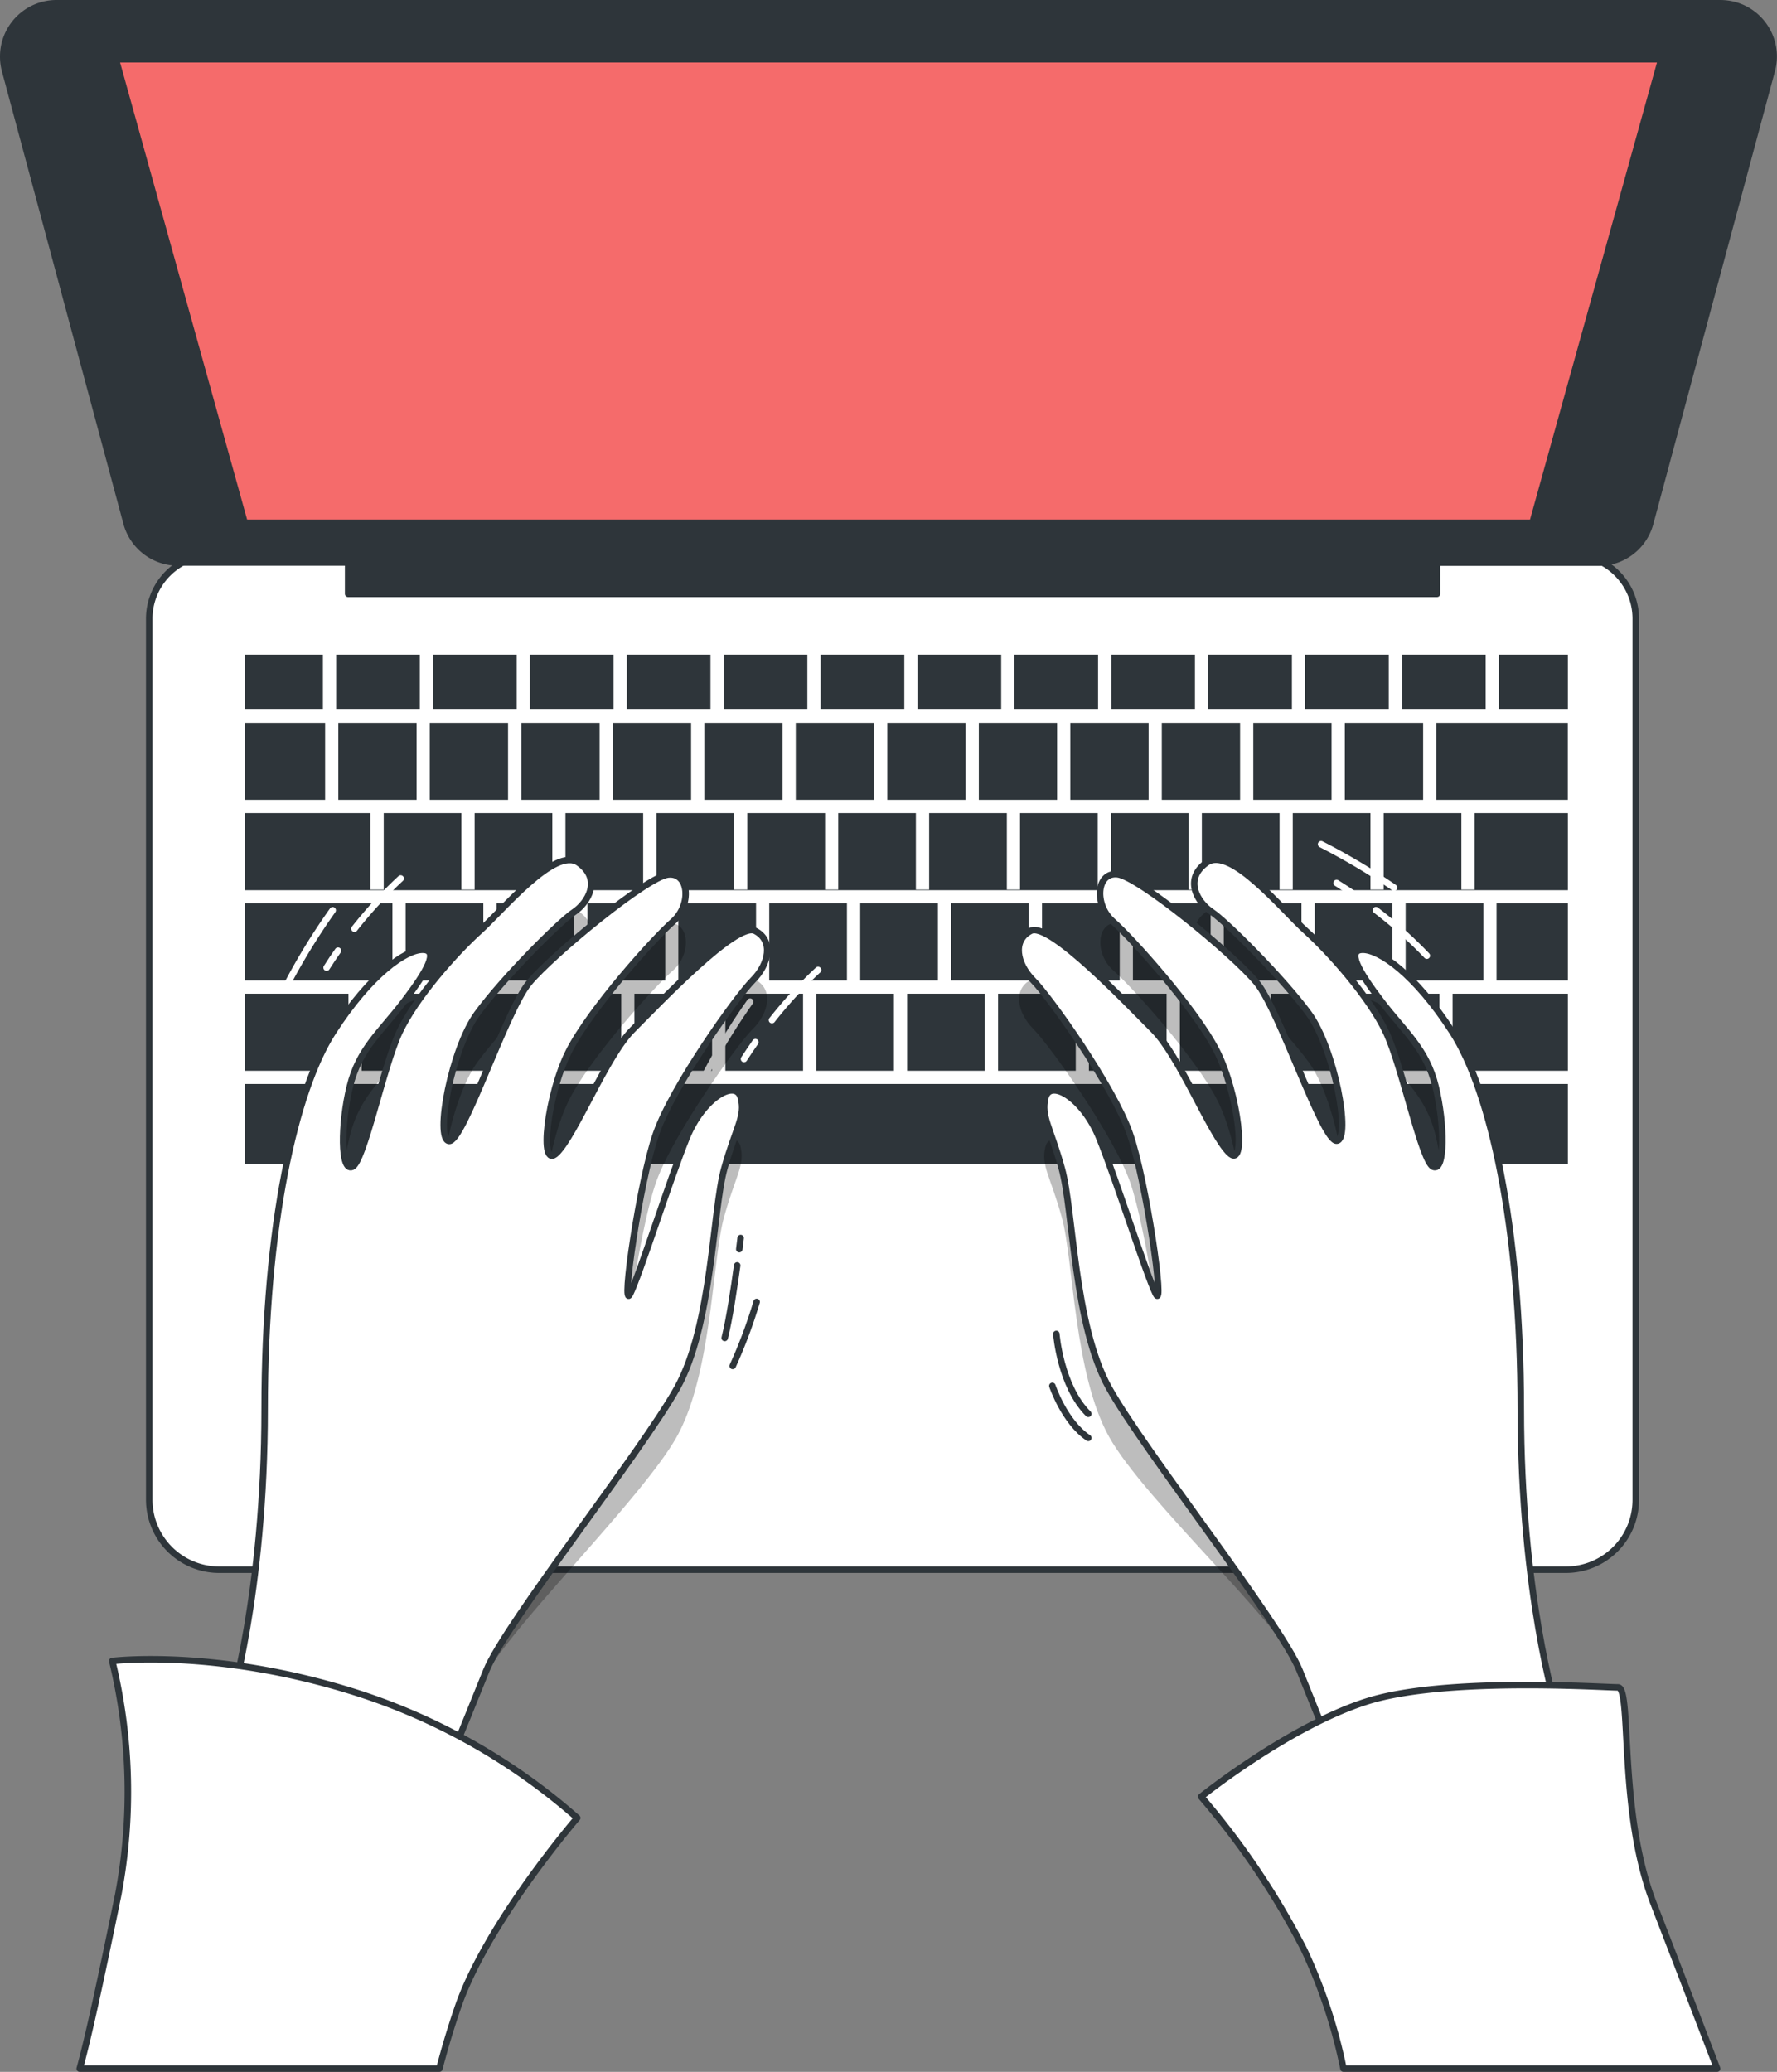 <svg xmlns="http://www.w3.org/2000/svg" id="Layer_1" data-name="Layer 1" viewBox="0 0 273.28 318.62"><rect x="0" y="0" width="273.28" height="318.62" fill="#808080" stroke="none"/><defs><style>.cls-1{fill:#fff;}.cls-1,.cls-3,.cls-4,.cls-6{stroke:#2e353a;}.cls-1,.cls-3,.cls-4,.cls-5,.cls-6{stroke-linecap:round;stroke-linejoin:round;}.cls-2,.cls-3{fill:#2e353a;}.cls-4{fill:#f56b6b;}.cls-5,.cls-6{fill:none;}.cls-5{stroke:#fff;}.cls-7{opacity:0.26;}</style></defs><path class="cls-1" d="M93.53,129.8H302.47a9.84,9.84,0,0,1,9.83,9.84h0v135.5a10.74,10.74,0,0,1-10.73,10.76H94.45a10.76,10.76,0,0,1-10.76-10.76h0V139.64a9.84,9.84,0,0,1,9.84-9.84Z" transform="translate(-60.74 -44.5)"></path><rect class="cls-2" x="96.39" y="100.67" width="12.87" height="8.45"></rect><rect class="cls-2" x="55.62" y="152.82" width="11.95" height="11.85"></rect><rect class="cls-2" x="108.31" y="111.15" width="12.04" height="11.85"></rect><rect class="cls-2" x="81.49" y="100.67" width="12.87" height="8.45"></rect><rect class="cls-2" x="122.38" y="111.15" width="12.04" height="11.85"></rect><rect class="cls-2" x="111.29" y="100.67" width="12.87" height="8.45"></rect><rect class="cls-2" x="37.71" y="138.93" width="22.64" height="11.85"></rect><rect class="cls-2" x="80.17" y="111.15" width="12.04" height="11.85"></rect><rect class="cls-2" x="37.71" y="152.82" width="15.88" height="11.85"></rect><rect class="cls-2" x="126.2" y="100.67" width="12.87" height="8.45"></rect><rect class="cls-2" x="52.03" y="111.15" width="12.04" height="11.85"></rect><rect class="cls-2" x="51.69" y="100.67" width="12.87" height="8.45"></rect><rect class="cls-2" x="66.59" y="100.67" width="12.87" height="8.45"></rect><rect class="cls-2" x="66.09" y="111.15" width="12.04" height="11.85"></rect><rect class="cls-2" x="94.24" y="111.15" width="12.04" height="11.85"></rect><rect class="cls-2" x="185.81" y="100.67" width="12.87" height="8.45"></rect><rect class="cls-2" x="200.7" y="100.67" width="12.87" height="8.45"></rect><rect class="cls-2" x="192.74" y="111.15" width="12.04" height="11.85"></rect><rect class="cls-2" x="206.82" y="111.15" width="12.04" height="11.85"></rect><rect class="cls-2" x="223.39" y="152.82" width="17.73" height="11.85"></rect><rect class="cls-2" x="215.61" y="100.67" width="12.87" height="8.45"></rect><rect class="cls-2" x="37.71" y="111.15" width="12.29" height="11.85"></rect><rect class="cls-2" x="141.1" y="100.67" width="12.87" height="8.45"></rect><rect class="cls-2" x="156" y="100.67" width="12.87" height="8.45"></rect><rect class="cls-2" x="150.53" y="111.15" width="12.04" height="11.85"></rect><rect class="cls-2" x="178.67" y="111.15" width="12.04" height="11.85"></rect><rect class="cls-2" x="136.46" y="111.15" width="12.04" height="11.85"></rect><rect class="cls-2" x="164.6" y="111.15" width="12.04" height="11.85"></rect><rect class="cls-2" x="170.9" y="100.67" width="12.87" height="8.45"></rect><rect class="cls-2" x="153.49" y="152.82" width="11.95" height="11.85"></rect><rect class="cls-2" x="216.17" y="138.93" width="11.95" height="11.85"></rect><rect class="cls-2" x="202.19" y="138.93" width="11.95" height="11.85"></rect><rect class="cls-2" x="209.41" y="152.82" width="11.95" height="11.85"></rect><rect class="cls-2" x="195.43" y="152.82" width="11.95" height="11.85"></rect><rect class="cls-2" x="167.46" y="152.82" width="11.95" height="11.85"></rect><rect class="cls-2" x="181.45" y="152.82" width="11.95" height="11.85"></rect><rect class="cls-2" x="188.2" y="138.93" width="11.95" height="11.85"></rect><rect class="cls-2" x="174.23" y="138.93" width="11.95" height="11.85"></rect><rect class="cls-2" x="230.51" y="100.67" width="10.61" height="8.45"></rect><rect class="cls-2" x="37.71" y="100.67" width="11.95" height="8.45"></rect><rect class="cls-2" x="37.71" y="166.7" width="203.41" height="12.32"></rect><rect class="cls-2" x="220.88" y="111.15" width="20.23" height="11.85"></rect><rect class="cls-2" x="230.15" y="138.93" width="10.97" height="11.85"></rect><polygon class="cls-2" points="226.77 136.81 224.74 136.81 224.74 125.04 212.79 125.04 212.79 136.81 210.76 136.81 210.76 125.04 198.81 125.04 198.81 136.81 196.78 136.81 196.78 125.04 184.83 125.04 184.83 136.81 182.79 136.81 182.79 125.04 170.85 125.04 170.85 136.81 168.82 136.81 168.82 125.04 156.87 125.04 156.87 136.81 154.84 136.81 154.84 125.04 142.89 125.04 142.89 136.81 140.85 136.81 140.85 125.04 128.91 125.04 128.91 136.81 126.88 136.81 126.88 125.04 114.93 125.04 114.93 136.81 112.89 136.81 112.89 125.04 100.95 125.04 100.95 136.81 98.91 136.81 98.91 125.04 86.96 125.04 86.96 136.81 84.94 136.81 84.94 125.04 72.99 125.04 72.99 136.81 70.95 136.81 70.95 125.04 59.01 125.04 59.01 136.81 56.97 136.81 56.97 125.04 37.71 125.04 37.71 136.9 241.12 136.9 241.12 125.04 226.77 125.04 226.77 136.81"></polygon><rect class="cls-2" x="118.3" y="138.93" width="11.95" height="11.85"></rect><rect class="cls-2" x="160.25" y="138.93" width="11.95" height="11.85"></rect><rect class="cls-2" x="90.35" y="138.93" width="11.95" height="11.85"></rect><rect class="cls-2" x="97.56" y="152.82" width="11.95" height="11.85"></rect><rect class="cls-2" x="104.32" y="138.93" width="11.95" height="11.85"></rect><rect class="cls-2" x="76.36" y="138.93" width="11.95" height="11.85"></rect><rect class="cls-2" x="69.61" y="152.82" width="11.95" height="11.85"></rect><rect class="cls-2" x="83.58" y="152.82" width="11.95" height="11.85"></rect><rect class="cls-2" x="132.29" y="138.93" width="11.95" height="11.85"></rect><rect class="cls-2" x="139.51" y="152.82" width="11.95" height="11.85"></rect><rect class="cls-2" x="146.26" y="138.93" width="11.95" height="11.85"></rect><rect class="cls-2" x="111.55" y="152.82" width="11.95" height="11.85"></rect><rect class="cls-2" x="125.52" y="152.82" width="11.95" height="11.85"></rect><rect class="cls-2" x="62.38" y="138.93" width="11.95" height="11.85"></rect><path class="cls-3" d="M325.36,45H69.41a8.19,8.19,0,0,0-8.17,8.21,8.29,8.29,0,0,0,.27,2.1L80.22,125A8.2,8.2,0,0,0,88.15,131h26.13v4.82H281.73v-4.79h24.89a8.18,8.18,0,0,0,7.9-6.07l18.71-69.67a8.18,8.18,0,0,0-5.75-10h0A8.53,8.53,0,0,0,325.36,45Z" transform="translate(-60.74 -44.5)"></path><polygon class="cls-4" points="235.68 80.39 37.62 80.39 17.81 9.11 255.48 9.11 235.68 80.39"></polygon><path class="cls-5" d="M112.72,190.7c-.59.83-1.17,1.69-1.75,2.61" transform="translate(-60.74 -44.5)"></path><path class="cls-5" d="M122.36,179.6a67.56,67.56,0,0,0-7.11,7.72" transform="translate(-60.74 -44.5)"></path><path class="cls-5" d="M111.9,184.49a99.17,99.17,0,0,0-6.83,11.07" transform="translate(-60.74 -44.5)"></path><path class="cls-5" d="M176.91,204.76c-.58.83-1.17,1.7-1.75,2.6" transform="translate(-60.74 -44.5)"></path><path class="cls-5" d="M186.55,193.67a67.22,67.22,0,0,0-7.09,7.71" transform="translate(-60.74 -44.5)"></path><path class="cls-5" d="M176.1,198.54a102.89,102.89,0,0,0-6.83,11.12" transform="translate(-60.74 -44.5)"></path><path class="cls-5" d="M268.92,182c-.83-.57-1.72-1.14-2.63-1.71" transform="translate(-60.74 -44.5)"></path><path class="cls-5" d="M280.17,191.47a67.42,67.42,0,0,0-7.83-7" transform="translate(-60.74 -44.5)"></path><path class="cls-5" d="M275.12,181a101.24,101.24,0,0,0-11.21-6.67" transform="translate(-60.74 -44.5)"></path><path class="cls-6" d="M174.11,239.1c-.48,3.47-1.2,8.3-1.92,11.16" transform="translate(-60.74 -44.5)"></path><path class="cls-6" d="M174.64,234.89s-.07.65-.21,1.71" transform="translate(-60.74 -44.5)"></path><path class="cls-6" d="M177.1,244.72a76.57,76.57,0,0,1-3.68,9.84" transform="translate(-60.74 -44.5)"></path><path class="cls-6" d="M223.19,249.64s.62,8,4.92,12.29" transform="translate(-60.74 -44.5)"></path><path class="cls-6" d="M222.58,257.63s1.84,5.53,5.53,8" transform="translate(-60.74 -44.5)"></path><path class="cls-7" d="M97.37,300.35s4.09-3.3,4.09-31.59,4.71-48.95,10.52-58,11.24-12.7,13.83-12.7.72,3.27-2.91,8-6.88,7.25-8.34,13.06-1.45,13,.37,12.32,4.71-15.22,7.25-20.66,8.71-12.34,12.33-15.6,11.6-13.05,15.23-10.52,1.45,6.17-.72,7.62-10.89,10.14-14.87,15.59-6.53,19.22-4.35,19.58,8.7-19.94,12.32-24.29,18.13-16.32,21.4-16.68,3.63,4.71.73,7.25-12.74,13.44-16,19.94-4.72,18.5-1.84,15.6S154,214.37,158,210.38s16-16.68,18.86-15.23,2.17,5.08-.36,7.61-12.34,16.37-14.87,23.57-5.45,27.57-4,24.67,6.16-17.77,8.7-24,7.61-9.07,8.29-6.17-.72,4.35-2.54,10.88-1.84,24-7.25,33.72-27.08,30.63-30,37.87a98.62,98.62,0,0,1-7.49,14.38" transform="translate(-60.74 -44.5)"></path><path class="cls-7" d="M298.83,302.8s-4.2-5.75-4.2-34-4.72-48.95-10.51-58-11.25-12.7-13.79-12.7-.72,3.27,2.91,8,6.88,7.25,8.29,13.06,1.46,13-.35,12.32-4.72-15.22-7.26-20.66-8.7-12.34-12.32-15.6S250,182.1,246.36,184.63s-1.45,6.17.73,7.62S258,202.39,262,207.84s6.52,19.22,4.35,19.58-8.68-19.94-12.3-24.27-18.14-16.32-21.4-16.68-3.63,4.71-.72,7.25,12.69,13.42,16,19.94,4.71,18.5,1.85,15.6-7.62-14.87-11.6-18.86-16-16.68-18.86-15.24-2.17,5.08.36,7.61,12.36,16.36,14.87,23.58,5.44,27.56,4,24.67-6.17-17.77-8.7-24-7.62-9.06-8.34-6.16.72,4.35,2.53,10.88,1.84,24,7.26,33.72,26.47,28.79,29.37,36,8.16,18.69,8.16,18.69" transform="translate(-60.74 -44.5)"></path><path class="cls-1" d="M96,307.31s5.44-17.76,5.44-46.09,4.71-49,10.51-58,11.24-12.66,13.78-12.66.72,3.26-2.9,8-6.89,7.26-8.3,13.06-1.44,13.06.37,12.33,4.71-15.23,7.25-20.67,8.71-12.33,12.33-15.59,11.61-13.06,15.23-10.52,1.46,6.17-.72,7.61-10.89,10.14-14.87,15.6-6.52,19.22-4.35,19.58,8.7-19.94,12.33-24.3,18.13-16.31,21.39-16.67,3.63,4.71.73,7.25-12.69,13.41-16,19.94-4.72,18.5-1.84,15.6S154,206.87,158,202.88s16-16.68,18.86-15.23,2.18,5.08-.35,7.61-12.34,16.32-14.87,23.57-5.45,27.56-4,24.66,6.16-17.76,8.7-24,7.61-9.07,8.34-6.16-.73,4.35-2.55,10.87-1.84,24-7.24,33.73-26.47,36.26-29.38,43.52-9.43,23.21-9.43,23.21" transform="translate(-60.74 -44.5)"></path><path class="cls-1" d="M300.06,307.31s-5.44-17.76-5.44-46.09-4.72-49-10.51-58-11.25-12.66-13.78-12.66-.73,3.26,2.9,8,6.89,7.26,8.3,13.06,1.45,13.06-.36,12.33-4.71-15.23-7.26-20.67-8.7-12.33-12.32-15.59S250,174.59,246.35,177.13s-1.45,6.17.73,7.61S258,194.88,262,200.34s6.52,19.22,4.35,19.58S257.6,200,254,195.62s-18.14-16.31-21.4-16.67-3.62,4.71-.72,7.25,12.69,13.41,16,19.94,4.71,18.5,1.84,15.6-7.61-14.87-11.6-18.86-16-16.68-18.86-15.23-2.17,5.08.36,7.61,12.34,16.32,14.87,23.57,5.44,27.56,4,24.66-6.16-17.76-8.7-24-7.61-9.07-8.29-6.16.72,4.35,2.53,10.87,1.84,24,7.25,33.73,26.43,36.23,29.33,43.48S270,324.65,270,324.65" transform="translate(-60.74 -44.5)"></path><path class="cls-1" d="M73,362.62h55.31c.72-2.76,1.62-5.86,2.77-9.22,4.35-13,18.43-29.33,18.43-29.33a95.27,95.27,0,0,0-34.8-19.52C93.54,298,78,299.94,78,299.94a85.29,85.29,0,0,1,.92,35.95C76.17,349.31,74.33,357.8,73,362.62Z" transform="translate(-60.74 -44.5)"></path><path class="cls-1" d="M267.35,362.62h57.46C323,357.85,319,347.48,315,337.11,309.57,323,311.74,304,309.57,304S283,302.35,271,306.14s-25.54,14.67-25.54,14.67a119.85,119.85,0,0,1,15.76,23.38A80.76,80.76,0,0,1,267.35,362.62Z" transform="translate(-60.74 -44.5)"></path></svg>